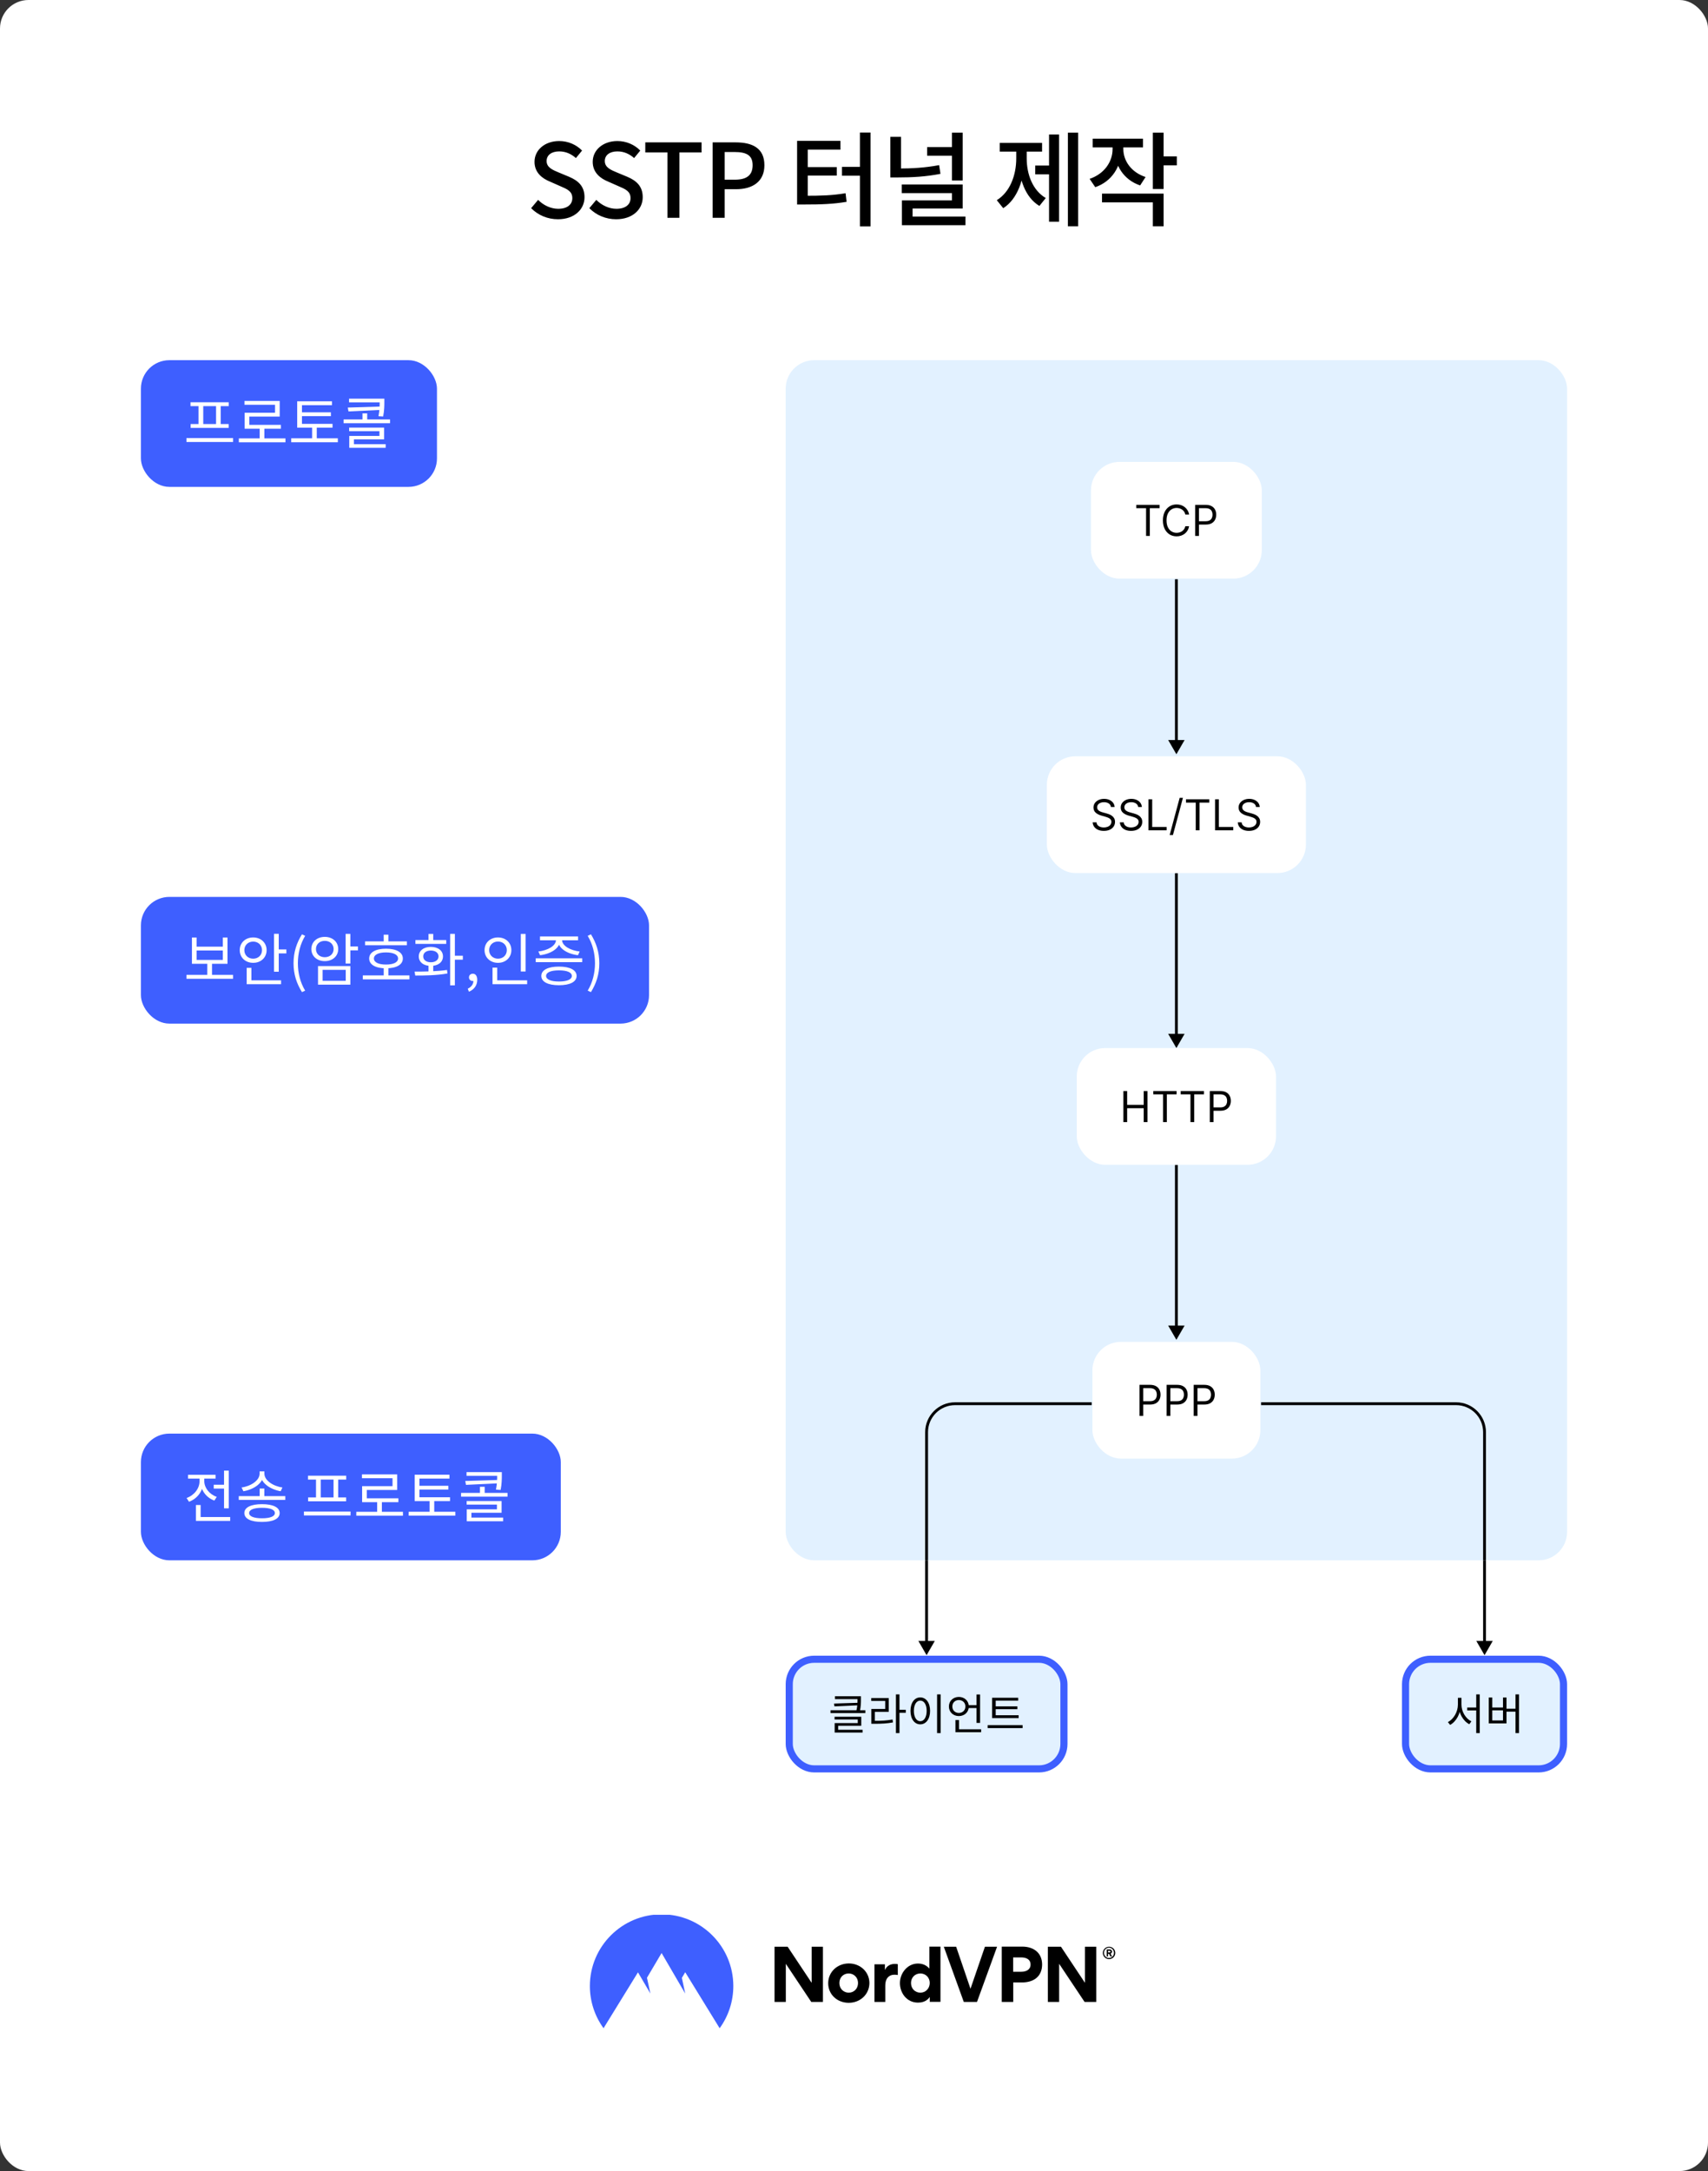 <svg fill="none" height="1525" viewBox="0 0 1200 1525" width="1200" xmlns="http://www.w3.org/2000/svg" xmlns:xlink="http://www.w3.org/1999/xlink"><rect x="0" y="0" width="1200" height="1525" fill="#333333" stroke="none"/><clipPath id="clip0_1246_3642"><rect height="843" rx="20" width="549" x="552" y="253"/></clipPath><clipPath id="clip1_1246_3642"><path d="M552 1096H1101V1245H552Z"/></clipPath><clipPath id="clip2_1246_3642"><path d="M99 1345H1099V1425H99Z"/></clipPath><rect fill="#ffffff" height="1525" rx="20" width="1200"/><path d="M392.024 154.008C384.68 154.008 377.984 151.128 373.16 146.232L378.056 140.4C381.8 144.216 387.056 146.664 392.168 146.664 398.504 146.664 402.104 143.712 402.104 139.176 402.104 134.352 398.504 132.84 393.608 130.752L386.264 127.512C381.152 125.424 375.536 121.392 375.536 113.688 375.536 105.336 382.808 99.072 392.888 99.072 399.152 99.072 404.984 101.664 408.944 105.768L404.624 111.024C401.312 108.144 397.568 106.344 392.888 106.344 387.488 106.344 384.032 108.936 384.032 113.112 384.032 117.648 388.28 119.376 392.6 121.176L399.872 124.2C406.136 126.864 410.672 130.752 410.672 138.528 410.672 147.024 403.616 154.008 392.024 154.008ZM432.913 154.008C425.569 154.008 418.873 151.128 414.049 146.232L418.945 140.4C422.689 144.216 427.945 146.664 433.057 146.664 439.393 146.664 442.993 143.712 442.993 139.176 442.993 134.352 439.393 132.84 434.497 130.752L427.153 127.512C422.041 125.424 416.425 121.392 416.425 113.688 416.425 105.336 423.697 99.072 433.777 99.072 440.041 99.072 445.873 101.664 449.833 105.768L445.513 111.024C442.201 108.144 438.457 106.344 433.777 106.344 428.377 106.344 424.921 108.936 424.921 113.112 424.921 117.648 429.169 119.376 433.489 121.176L440.761 124.2C447.025 126.864 451.561 130.752 451.561 138.528 451.561 147.024 444.505 154.008 432.913 154.008ZM468.916 153V107.064H453.364V100.008H492.892V107.064H477.34V153H468.916ZM500.692 153V100.008H516.82C528.628 100.008 537.052 104.04 537.052 116.064 537.052 127.656 528.628 132.912 517.108 132.912H509.116V153H500.692ZM509.116 126.216H516.316C524.74 126.216 528.772 122.976 528.772 116.064 528.772 109.008 524.452 106.776 515.956 106.776H509.116V126.216ZM604.159 93.096H611.647V159.048H604.159V93.096ZM591.559 117.216H605.167V123.408H591.559V117.216ZM560.023 137.52H565.135C576.871 137.52 584.791 137.304 594.079 135.72L594.799 141.768C585.295 143.352 577.087 143.64 565.135 143.64H560.023V137.52ZM560.023 98.928H590.479V105.12H567.511V139.536H560.023V98.928ZM565.711 117.36H587.887V123.336H565.711V117.36ZM625.538 96.12H633.026V122.688H625.538V96.12ZM625.538 118.368H630.794C640.73 118.368 649.874 117.864 659.81 115.992L660.746 122.112C650.378 124.128 641.018 124.632 630.794 124.632H625.538V118.368ZM651.386 103.32H670.538V109.368H651.386V103.32ZM668.81 93.168H676.37V126.792H668.81V93.168ZM633.53 129.6H676.37V146.448H641.162V155.376H633.674V140.76H668.81V135.648H633.53V129.6ZM633.674 152.136H678.314V158.184H633.674V152.136ZM750.28 93.168H757.48V158.976H750.28V93.168ZM727.312 116.28H739.192V122.472H727.312V116.28ZM737.032 94.464H744.088V155.736H737.032V94.464ZM713.992 103.608H719.752V111.24C719.752 125.784 714.856 139.896 704.848 146.232L700.312 140.616C709.672 134.856 713.992 122.976 713.992 111.24V103.608ZM715.648 103.608H721.336V111.24C721.336 122.472 725.512 133.704 734.728 139.104L730.264 144.648C720.256 138.672 715.648 125.352 715.648 111.24V103.608ZM702.4 100.368H732.136V106.488H702.4V100.368ZM781.667 99.936H787.859V104.688C787.859 116.928 781.163 127.512 769.499 131.472L765.539 125.64C775.907 122.112 781.667 113.616 781.667 104.688V99.936ZM783.107 99.936H789.227V104.688C789.227 112.968 794.771 121.032 804.851 124.344L801.035 130.248C789.515 126.36 783.107 116.208 783.107 104.688V99.936ZM767.699 97.416H803.051V103.536H767.699V97.416ZM809.963 93.168H817.523V132.768H809.963V93.168ZM815.435 109.872H826.811V116.136H815.435V109.872ZM774.251 136.008H817.523V158.976H809.963V142.128H774.251V136.008Z" fill="#000000"/><rect fill="#3e5fff" height="89" rx="20" width="208" x="99" y="253"/><path d="M131 307.72H163.76V310.48H131V307.72ZM133.84 282.56H160.68V285.28H133.84V282.56ZM133.92 297.84H160.64V300.56H133.92V297.84ZM139.48 285.08H142.8V298.12H139.48V285.08ZM151.8 285.08H155.08V298.12H151.8V285.08ZM167.797 307.92H200.557V310.68H167.797V307.92ZM182.437 300.16H185.757V309.08H182.437V300.16ZM171.757 281.64H196.517V292.6H175.157V299.84H171.877V289.92H193.237V284.32H171.757V281.64ZM171.877 298.44H197.357V301.16H171.877V298.44ZM208.794 297.72H233.634V300.4H208.794V297.72ZM204.594 307.88H237.354V310.64H204.594V307.88ZM219.274 299.12H222.554V309.16H219.274V299.12ZM208.794 281.88H233.234V284.6H212.154V298.72H208.794V281.88ZM211.074 289.64H232.474V292.32H211.074V289.64ZM245.231 280.04H268.511V282.64H245.231V280.04ZM241.391 294.64H274.031V297.28H241.391V294.64ZM254.671 290.36H257.991V295.88H254.671V290.36ZM266.751 280.04H270.031V282.32C270.031 284.84 270.031 288.16 269.191 292.56L265.911 292.36C266.751 287.92 266.751 284.8 266.751 282.32V280.04ZM267.671 285.56V287.92L244.831 289 244.351 286.28 267.671 285.56ZM245.311 300.36H269.871V308.6H248.671V312.88H245.391V306.2H266.591V302.88H245.311V300.36ZM245.391 312H270.951V314.56H245.391V312Z" fill="#ffffff"/><rect fill="#3e5fff" height="89" rx="20" width="357" x="99" y="630"/><path d="M131 684.76H163.76V687.52H131V684.76ZM145.64 676.12H148.96V685.56H145.64V676.12ZM134.84 658.52H138.12V664.96H156.56V658.52H159.84V677H134.84V658.52ZM138.12 667.64V674.28H156.56V667.64H138.12ZM192.517 655.92H195.837V682.56H192.517V655.92ZM194.797 666.92H201.197V669.68H194.797V666.92ZM173.317 688.6H197.477V691.32H173.317V688.6ZM173.317 679.84H176.637V689.68H173.317V679.84ZM177.877 658.48C183.277 658.48 187.317 662.2 187.317 667.4 187.317 672.64 183.277 676.32 177.877 676.32 172.477 676.32 168.437 672.64 168.437 667.4 168.437 662.2 172.477 658.48 177.877 658.48ZM177.877 661.4C174.357 661.4 171.677 663.88 171.677 667.4 171.677 670.96 174.357 673.4 177.877 673.4 181.397 673.4 184.077 670.96 184.077 667.4 184.077 663.88 181.397 661.4 177.877 661.4ZM212.154 696.88C208.434 690.88 206.234 684.48 206.234 676.6 206.234 668.76 208.434 662.28 212.154 656.28L214.394 657.36C210.954 663.04 209.274 669.8 209.274 676.6 209.274 683.4 210.954 690.16 214.394 695.84L212.154 696.88ZM242.829 655.96H246.149V676.84H242.829V655.96ZM245.229 664.8H251.509V667.56H245.229V664.8ZM223.429 678.6H246.149V691.64H223.429V678.6ZM242.909 681.24H226.669V688.96H242.909V681.24ZM228.189 658.08C233.629 658.08 237.629 661.6 237.629 666.64 237.629 671.64 233.629 675.12 228.189 675.12 222.749 675.12 218.749 671.64 218.749 666.64 218.749 661.6 222.749 658.08 228.189 658.08ZM228.189 660.88C224.589 660.88 221.989 663.24 221.989 666.64 221.989 670.04 224.589 672.36 228.189 672.36 231.789 672.36 234.389 670.04 234.389 666.64 234.389 663.24 231.789 660.88 228.189 660.88ZM256.506 661.24H285.866V663.96H256.506V661.24ZM254.906 685.16H287.666V687.92H254.906V685.16ZM269.586 679.44H272.866V686.24H269.586V679.44ZM271.186 666.4C278.506 666.4 283.026 668.92 283.026 673.28 283.026 677.64 278.506 680.16 271.186 680.16 263.906 680.16 259.386 677.64 259.386 673.28 259.386 668.92 263.906 666.4 271.186 666.4ZM271.186 669C265.946 669 262.706 670.6 262.706 673.28 262.706 675.96 265.946 677.52 271.186 677.52 276.466 677.52 279.666 675.96 279.666 673.28 279.666 670.6 276.466 669 271.186 669ZM269.586 656.56H272.866V662.92H269.586V656.56ZM301.063 677.52H304.383V683.4H301.063V677.52ZM316.263 655.96H319.583V692.12H316.263V655.96ZM318.503 671.32H325.183V674.12H318.503V671.32ZM291.743 685.24 291.263 682.48C297.743 682.48 306.583 682.4 314.063 681.32L314.343 683.8C306.543 685.2 298.063 685.24 291.743 685.24ZM291.863 660.32H313.503V663H291.863V660.32ZM302.703 665.12C307.743 665.12 311.223 667.76 311.223 671.8 311.223 675.88 307.743 678.48 302.703 678.48 297.663 678.48 294.223 675.88 294.223 671.8 294.223 667.76 297.663 665.12 302.703 665.12ZM302.703 667.68C299.463 667.68 297.343 669.32 297.343 671.8 297.343 674.28 299.463 675.92 302.703 675.92 305.943 675.92 308.103 674.28 308.103 671.8 308.103 669.32 305.943 667.68 302.703 667.68ZM301.063 656H304.383V662.12H301.063V656ZM329.46 696.6 328.62 694.48C331.1 693.36 332.62 691.36 332.62 688.92L332.22 685.64 333.98 688.28C333.5 688.88 332.86 689.08 332.14 689.08 330.74 689.08 329.5 688.16 329.5 686.52 329.5 684.92 330.74 683.96 332.22 683.96 334.14 683.96 335.3 685.6 335.3 688.24 335.3 692.12 333.1 695.12 329.46 696.6ZM365.913 656H369.273V682.4H365.913V656ZM346.033 688.6H370.353V691.32H346.033V688.6ZM346.033 679.68H349.313V689.52H346.033V679.68ZM349.873 658.48C355.273 658.48 359.273 662.16 359.273 667.4 359.273 672.6 355.273 676.32 349.873 676.32 344.473 676.32 340.433 672.6 340.433 667.4 340.433 662.16 344.473 658.48 349.873 658.48ZM349.873 661.36C346.353 661.36 343.673 663.84 343.673 667.4 343.673 670.92 346.353 673.4 349.873 673.4 353.393 673.4 356.073 670.92 356.073 667.4 356.073 663.84 353.393 661.36 349.873 661.36ZM376.39 673.16H409.07V675.84H376.39V673.16ZM392.71 678.96C400.43 678.96 405.11 681.36 405.11 685.52 405.11 689.68 400.43 692.04 392.71 692.04 384.99 692.04 380.31 689.68 380.31 685.52 380.31 681.36 384.99 678.96 392.71 678.96ZM392.71 681.6C387.07 681.6 383.67 683 383.67 685.52 383.67 688 387.07 689.44 392.71 689.44 398.39 689.44 401.75 688 401.75 685.52 401.75 683 398.39 681.6 392.71 681.6ZM390.59 659.24H393.55V660.32C393.55 666.12 386.91 670.08 379.43 670.96L378.23 668.36C384.71 667.64 390.59 664.4 390.59 660.32V659.24ZM391.99 659.24H394.91V660.32C394.91 664.4 400.79 667.64 407.27 668.36L406.07 670.96C398.59 670.08 391.99 666.12 391.99 660.32V659.24ZM379.39 657.8H406.15V660.48H379.39V657.8ZM415.187 696.88 412.907 695.84C416.347 690.16 418.027 683.4 418.027 676.6 418.027 669.8 416.347 663.04 412.907 657.36L415.187 656.28C418.867 662.28 421.067 668.76 421.067 676.6 421.067 684.48 418.867 690.88 415.187 696.88Z" fill="#ffffff"/><rect fill="#3e5fff" height="89" rx="20" width="295" x="99" y="1007"/><path d="M150.16 1042.92H159.28V1045.64H150.16V1042.92ZM157.4 1033H160.72V1059.48H157.4V1033ZM137.64 1065.6H161.72V1068.32H137.64V1065.6ZM137.64 1057.16H140.96V1067H137.64V1057.16ZM140.2 1037.48H142.92V1040.4C142.92 1046.96 138.84 1052.64 132.8 1054.88L131.08 1052.24C136.48 1050.32 140.2 1045.52 140.2 1040.4V1037.48ZM140.84 1037.48H143.52V1040.36C143.52 1045.04 147.04 1049.6 152.28 1051.44L150.6 1054.04C144.72 1051.92 140.84 1046.48 140.84 1040.36V1037.48ZM132.12 1035.92H151.44V1038.6H132.12V1035.92ZM182.437 1045.6H185.717V1052.36H182.437V1045.6ZM182.397 1033.52H185.277V1035.12C185.277 1041.64 178.357 1046.28 170.997 1047.48L169.717 1044.84C176.197 1043.96 182.397 1039.96 182.397 1035.12V1033.52ZM182.917 1033.52H185.757V1035.12C185.757 1039.96 191.997 1043.96 198.437 1044.84L197.197 1047.48C189.877 1046.24 182.917 1041.64 182.917 1035.12V1033.52ZM167.757 1050.92H200.437V1053.56H167.757V1050.92ZM184.077 1056.56C191.837 1056.56 196.477 1058.8 196.477 1062.8 196.477 1066.84 191.837 1069.04 184.077 1069.04 176.317 1069.04 171.677 1066.84 171.677 1062.8 171.677 1058.8 176.317 1056.56 184.077 1056.56ZM184.077 1059.12C178.397 1059.12 175.037 1060.44 175.037 1062.8 175.037 1065.16 178.397 1066.48 184.077 1066.48 189.797 1066.48 193.117 1065.16 193.117 1062.8 193.117 1060.44 189.797 1059.12 184.077 1059.12ZM213.539 1061.72H246.299V1064.48H213.539V1061.72ZM216.379 1036.56H243.219V1039.28H216.379V1036.56ZM216.459 1051.84H243.179V1054.56H216.459V1051.84ZM222.019 1039.08H225.339V1052.12H222.019V1039.08ZM234.339 1039.08H237.619V1052.12H234.339V1039.08ZM250.336 1061.92H283.096V1064.68H250.336V1061.92ZM264.976 1054.16H268.296V1063.08H264.976V1054.16ZM254.296 1035.64H279.056V1046.6H257.696V1053.84H254.416V1043.92H275.776V1038.32H254.296V1035.64ZM254.416 1052.44H279.896V1055.16H254.416V1052.44ZM291.333 1051.72H316.173V1054.4H291.333V1051.72ZM287.133 1061.88H319.893V1064.64H287.133V1061.88ZM301.813 1053.12H305.093V1063.16H301.813V1053.12ZM291.333 1035.88H315.773V1038.6H294.693V1052.72H291.333V1035.88ZM293.613 1043.64H315.013V1046.32H293.613V1043.64ZM327.77 1034.04H351.05V1036.64H327.77V1034.04ZM323.93 1048.64H356.57V1051.28H323.93V1048.64ZM337.21 1044.36H340.53V1049.88H337.21V1044.36ZM349.29 1034.04H352.57V1036.32C352.57 1038.84 352.57 1042.16 351.73 1046.56L348.45 1046.36C349.29 1041.92 349.29 1038.8 349.29 1036.32V1034.04ZM350.21 1039.56V1041.92L327.37 1043 326.89 1040.28 350.21 1039.56ZM327.85 1054.36H352.41V1062.6H331.21V1066.88H327.93V1060.2H349.13V1056.88H327.85V1054.36ZM327.93 1066H353.49V1068.56H327.93V1066Z" fill="#ffffff"/><g clip-path="url(#clip0_1246_3642)"><rect fill="#e2f1ff" height="843" rx="20" width="549" x="552" y="253"/><g fill="#000000"><path d="M826.5 529.801 832.274 519.801H820.726L826.5 529.801ZM825.5 406.867V520.801H827.5V406.867H825.5Z"/><path d="M826.5 736.18 832.274 726.18H820.726L826.5 736.18ZM825.5 613.245V727.18H827.5V613.245H825.5Z"/><path d="M826.5 941.114 832.274 931.114H820.726L826.5 941.114ZM825.5 818.18V932.114H827.5V818.18H825.5Z"/></g><rect fill="#ffffff" height="82" rx="20" width="140" x="756.5" y="736.18"/><path d="M789.269 788.18V766.362H791.911V776.077H803.545V766.362H806.187V788.18H803.545V778.421H791.911V788.18H789.269ZM810.283 768.705V766.362H826.646V768.705H819.786V788.18H817.144V768.705H810.283ZM829.531 768.705V766.362H845.895V768.705H839.034V788.18H836.392V768.705H829.531ZM849.972 788.18V766.362H857.344C859.056 766.362 860.455 766.67 861.542 767.288 862.635 767.899 863.445 768.727 863.971 769.771 864.496 770.815 864.759 771.979 864.759 773.265 864.759 774.55 864.496 775.719 863.971 776.77 863.452 777.821 862.65 778.659 861.563 779.284 860.476 779.902 859.084 780.211 857.387 780.211H852.103V777.867H857.302C858.474 777.867 859.415 777.665 860.125 777.26 860.835 776.855 861.35 776.308 861.67 775.619 861.996 774.923 862.16 774.138 862.16 773.265 862.16 772.391 861.996 771.61 861.67 770.921 861.35 770.232 860.831 769.692 860.114 769.302 859.397 768.904 858.445 768.705 857.259 768.705H852.614V788.18H849.972Z" fill="#000000"/><rect fill="#ffffff" height="82" rx="20" width="118" x="767.5" y="942.559"/><path d="M800.578 994.559V972.741H807.95C809.661 972.741 811.061 973.05 812.147 973.668 813.241 974.278 814.051 975.106 814.576 976.15 815.102 977.194 815.365 978.359 815.365 979.644 815.365 980.93 815.102 982.098 814.576 983.149 814.058 984.2 813.255 985.038 812.169 985.663 811.082 986.281 809.69 986.59 807.992 986.59H802.708V984.246H807.907C809.079 984.246 810.02 984.044 810.73 983.639 811.441 983.234 811.955 982.687 812.275 981.998 812.602 981.302 812.765 980.518 812.765 979.644 812.765 978.771 812.602 977.989 812.275 977.3 811.955 976.611 811.437 976.072 810.72 975.681 810.002 975.283 809.051 975.084 807.865 975.084H803.22V994.559H800.578ZM819.621 994.559V972.741H826.993C828.704 972.741 830.104 973.05 831.19 973.668 832.284 974.278 833.094 975.106 833.619 976.15 834.145 977.194 834.407 978.359 834.407 979.644 834.407 980.93 834.145 982.098 833.619 983.149 833.101 984.2 832.298 985.038 831.211 985.663 830.125 986.281 828.733 986.59 827.035 986.59H821.751V984.246H826.95C828.122 984.246 829.063 984.044 829.773 983.639 830.483 983.234 830.998 982.687 831.318 981.998 831.645 981.302 831.808 980.518 831.808 979.644 831.808 978.771 831.645 977.989 831.318 977.3 830.998 976.611 830.48 976.072 829.763 975.681 829.045 975.283 828.094 975.084 826.907 975.084H822.263V994.559H819.621ZM838.664 994.559V972.741H846.036C847.747 972.741 849.146 973.05 850.233 973.668 851.327 974.278 852.137 975.106 852.662 976.15 853.188 977.194 853.45 978.359 853.45 979.644 853.45 980.93 853.188 982.098 852.662 983.149 852.144 984.2 851.341 985.038 850.254 985.663 849.168 986.281 847.776 986.59 846.078 986.59H840.794V984.246H845.993C847.165 984.246 848.106 984.044 848.816 983.639 849.526 983.234 850.041 982.687 850.361 981.998 850.688 981.302 850.851 980.518 850.851 979.644 850.851 978.771 850.688 977.989 850.361 977.3 850.041 976.611 849.523 976.072 848.806 975.681 848.088 975.283 847.137 975.084 845.95 975.084H841.306V994.559H838.664Z" fill="#000000"/><rect fill="#ffffff" height="82" rx="20" width="182" x="735.5" y="531.245"/><path d="M780.532 566.882C780.404 565.802 779.886 564.964 778.976 564.368 778.067 563.771 776.952 563.473 775.631 563.473 774.665 563.473 773.82 563.629 773.096 563.942 772.378 564.254 771.817 564.684 771.413 565.231 771.015 565.777 770.816 566.399 770.816 567.095 770.816 567.677 770.954 568.178 771.231 568.597 771.516 569.009 771.878 569.353 772.318 569.63 772.758 569.9 773.22 570.124 773.703 570.302 774.186 570.472 774.63 570.611 775.035 570.717L777.251 571.314C777.819 571.463 778.451 571.669 779.147 571.932 779.85 572.194 780.521 572.553 781.16 573.008 781.807 573.455 782.339 574.03 782.758 574.733 783.177 575.437 783.387 576.299 783.387 577.322 783.387 578.501 783.078 579.567 782.46 580.518 781.849 581.47 780.954 582.226 779.775 582.787 778.604 583.348 777.18 583.629 775.503 583.629 773.941 583.629 772.588 583.377 771.445 582.873 770.308 582.368 769.413 581.665 768.76 580.763 768.114 579.861 767.748 578.814 767.663 577.62H770.39C770.461 578.444 770.738 579.126 771.221 579.666 771.711 580.199 772.329 580.596 773.074 580.859 773.827 581.115 774.637 581.243 775.503 581.243 776.512 581.243 777.418 581.079 778.22 580.753 779.023 580.419 779.658 579.957 780.127 579.368 780.596 578.771 780.83 578.075 780.83 577.28 780.83 576.555 780.628 575.966 780.223 575.511 779.818 575.057 779.285 574.687 778.625 574.403 777.964 574.119 777.251 573.87 776.484 573.657L773.799 572.89C772.094 572.4 770.745 571.701 769.751 570.792 768.756 569.883 768.259 568.693 768.259 567.223 768.259 566.001 768.589 564.936 769.25 564.027 769.918 563.111 770.812 562.4 771.935 561.896 773.064 561.385 774.324 561.129 775.717 561.129 777.123 561.129 778.373 561.381 779.467 561.885 780.56 562.383 781.427 563.064 782.066 563.931 782.712 564.797 783.053 565.781 783.089 566.882H780.532ZM799.663 566.882C799.535 565.802 799.016 564.964 798.107 564.368 797.198 563.771 796.083 563.473 794.762 563.473 793.796 563.473 792.951 563.629 792.227 563.942 791.509 564.254 790.948 564.684 790.543 565.231 790.146 565.777 789.947 566.399 789.947 567.095 789.947 567.677 790.085 568.178 790.362 568.597 790.646 569.009 791.009 569.353 791.449 569.63 791.889 569.9 792.351 570.124 792.834 570.302 793.317 570.472 793.761 570.611 794.166 570.717L796.381 571.314C796.95 571.463 797.582 571.669 798.278 571.932 798.981 572.194 799.652 572.553 800.291 573.008 800.938 573.455 801.47 574.03 801.889 574.733 802.308 575.437 802.518 576.299 802.518 577.322 802.518 578.501 802.209 579.567 801.591 580.518 800.98 581.47 800.085 582.226 798.906 582.787 797.734 583.348 796.31 583.629 794.634 583.629 793.072 583.629 791.719 583.377 790.575 582.873 789.439 582.368 788.544 581.665 787.891 580.763 787.244 579.861 786.879 578.814 786.793 577.62H789.521C789.592 578.444 789.869 579.126 790.352 579.666 790.842 580.199 791.46 580.596 792.205 580.859 792.958 581.115 793.768 581.243 794.634 581.243 795.643 581.243 796.548 581.079 797.351 580.753 798.153 580.419 798.789 579.957 799.258 579.368 799.727 578.771 799.961 578.075 799.961 577.28 799.961 576.555 799.759 575.966 799.354 575.511 798.949 575.057 798.416 574.687 797.756 574.403 797.095 574.119 796.381 573.87 795.614 573.657L792.93 572.89C791.225 572.4 789.876 571.701 788.881 570.792 787.887 569.883 787.39 568.693 787.39 567.223 787.39 566.001 787.72 564.936 788.381 564.027 789.048 563.111 789.943 562.4 791.065 561.896 792.195 561.385 793.455 561.129 794.847 561.129 796.254 561.129 797.504 561.381 798.597 561.885 799.691 562.383 800.558 563.064 801.197 563.931 801.843 564.797 802.184 565.781 802.22 566.882H799.663ZM806.862 583.245V561.427H809.504V580.902H819.646V583.245H806.862ZM831.109 560.405 824.078 586.527H821.777L828.808 560.405H831.109ZM833.237 563.771V561.427H849.601V563.771H842.74V583.245H840.098V563.771H833.237ZM853.678 583.245V561.427H856.32V580.902H866.462V583.245H853.678ZM882.485 566.882C882.357 565.802 881.839 564.964 880.93 564.368 880.021 563.771 878.905 563.473 877.584 563.473 876.619 563.473 875.773 563.629 875.049 563.942 874.332 564.254 873.771 564.684 873.366 565.231 872.968 565.777 872.769 566.399 872.769 567.095 872.769 567.677 872.908 568.178 873.185 568.597 873.469 569.009 873.831 569.353 874.271 569.63 874.712 569.9 875.173 570.124 875.656 570.302 876.139 570.472 876.583 570.611 876.988 570.717L879.204 571.314C879.772 571.463 880.404 571.669 881.1 571.932 881.803 572.194 882.474 572.553 883.114 573.008 883.76 573.455 884.293 574.03 884.712 574.733 885.131 575.437 885.34 576.299 885.34 577.322 885.34 578.501 885.031 579.567 884.413 580.518 883.802 581.47 882.908 582.226 881.729 582.787 880.557 583.348 879.133 583.629 877.457 583.629 875.894 583.629 874.541 583.377 873.398 582.873 872.261 582.368 871.366 581.665 870.713 580.763 870.067 579.861 869.701 578.814 869.616 577.62H872.343C872.414 578.444 872.691 579.126 873.174 579.666 873.664 580.199 874.282 580.596 875.028 580.859 875.78 581.115 876.59 581.243 877.457 581.243 878.465 581.243 879.371 581.079 880.173 580.753 880.976 580.419 881.611 579.957 882.08 579.368 882.549 578.771 882.783 578.075 882.783 577.28 882.783 576.555 882.581 575.966 882.176 575.511 881.771 575.057 881.239 574.687 880.578 574.403 879.918 574.119 879.204 573.87 878.437 573.657L875.752 572.89C874.047 572.4 872.698 571.701 871.704 570.792 870.709 569.883 870.212 568.693 870.212 567.223 870.212 566.001 870.543 564.936 871.203 564.027 871.871 563.111 872.766 562.4 873.888 561.896 875.017 561.385 876.278 561.129 877.67 561.129 879.076 561.129 880.326 561.381 881.42 561.885 882.513 562.383 883.38 563.064 884.019 563.931 884.665 564.797 885.006 565.781 885.042 566.882H882.485Z" fill="#000000"/><rect fill="#ffffff" height="82" rx="20" width="120" x="766.5" y="324.441"/><path d="M798.344 356.967V354.623H814.708V356.967H807.847V376.441H805.205V356.967H798.344ZM835.434 361.441H832.792C832.636 360.681 832.362 360.014 831.972 359.438 831.588 358.863 831.12 358.38 830.566 357.989 830.019 357.592 829.411 357.293 828.744 357.095 828.076 356.896 827.38 356.796 826.656 356.796 825.335 356.796 824.138 357.13 823.066 357.798 822 358.465 821.152 359.449 820.519 360.749 819.894 362.048 819.582 363.643 819.582 365.532 819.582 367.421 819.894 369.016 820.519 370.315 821.152 371.615 822 372.599 823.066 373.266 824.138 373.934 825.335 374.268 826.656 374.268 827.38 374.268 828.076 374.168 828.744 373.97 829.411 373.771 830.019 373.476 830.566 373.085 831.12 372.688 831.588 372.201 831.972 371.626 832.362 371.043 832.636 370.376 832.792 369.623H835.434C835.235 370.738 834.873 371.736 834.348 372.617 833.822 373.497 833.169 374.247 832.387 374.864 831.606 375.475 830.729 375.94 829.756 376.26 828.79 376.58 827.757 376.739 826.656 376.739 824.795 376.739 823.14 376.285 821.691 375.376 820.242 374.467 819.103 373.174 818.272 371.498 817.441 369.822 817.025 367.833 817.025 365.532 817.025 363.231 817.441 361.242 818.272 359.566 819.103 357.89 820.242 356.597 821.691 355.688 823.14 354.779 824.795 354.325 826.656 354.325 827.757 354.325 828.79 354.484 829.756 354.804 830.729 355.124 831.606 355.592 832.387 356.21 833.169 356.821 833.822 357.567 834.348 358.448 834.873 359.321 835.235 360.319 835.434 361.441ZM839.704 376.441V354.623H847.076C848.787 354.623 850.187 354.932 851.273 355.55 852.367 356.161 853.177 356.988 853.702 358.032 854.228 359.076 854.491 360.241 854.491 361.526 854.491 362.812 854.228 363.98 853.702 365.031 853.184 366.082 852.381 366.921 851.294 367.546 850.208 368.163 848.816 368.472 847.118 368.472H841.834V366.129H847.033C848.205 366.129 849.146 365.926 849.856 365.521 850.566 365.117 851.081 364.57 851.401 363.881 851.728 363.185 851.891 362.4 851.891 361.526 851.891 360.653 851.728 359.872 851.401 359.183 851.081 358.494 850.563 357.954 849.846 357.563 849.128 357.166 848.177 356.967 846.991 356.967H842.346V376.441H839.704Z" fill="#000000"/><path d="M651 1163 656.774 1153H645.227L651 1163ZM767 985 671 985V987L767 987V985ZM650 1006 650 1154H652L652 1006H650ZM671 985C659.402 985 650 994.402 650 1006H652C652 995.507 660.507 987 671 987V985Z" fill="#000000"/><path d="M1043 1163 1037.23 1153H1048.77L1043 1163ZM886 985H1023V987H886V985ZM1044 1006 1044 1154H1042L1042 1006H1044ZM1023 985C1034.6 985 1044 994.402 1044 1006H1042C1042 995.507 1033.49 987 1023 987V985Z" fill="#000000"/></g><g clip-path="url(#clip1_1246_3642)"><rect fill="#e2f1ff" height="77" rx="17.5" width="111" x="987.5" y="1165.5"/><rect height="77" rx="17.5" stroke="#3e5fff" stroke-width="5" width="111" x="987.5" y="1165.5"/><path d="M1030.83 1199.4H1038.39V1201.44H1030.83V1199.4ZM1024.29 1192.56H1026.33V1197.39C1026.33 1203.48 1023.12 1209.3 1018.83 1211.61L1017.24 1209.63C1021.23 1207.65 1024.29 1202.43 1024.29 1197.39V1192.56ZM1024.77 1192.56H1026.78V1197.39C1026.78 1202.34 1029.84 1207.26 1033.77 1209.12L1032.3 1211.13C1027.92 1208.91 1024.77 1203.33 1024.77 1197.39V1192.56ZM1037.16 1190.19H1039.62V1217.37H1037.16V1190.19ZM1064.76 1190.19H1067.22V1217.37H1064.76V1190.19ZM1057.59 1200.27H1065.48V1202.31H1057.59V1200.27ZM1045.98 1192.35H1048.44V1199.4H1055.97V1192.35H1058.43V1210.56H1045.98V1192.35ZM1048.44 1201.38V1208.49H1055.97V1201.38H1048.44Z" fill="#000000"/><path d="M1043 1162.64 1048.77 1152.64H1037.23L1043 1162.64ZM1042 986 1042 1153.64H1044L1044 986 1042 986Z" fill="#000000"/><rect fill="#e2f1ff" height="77" rx="17.5" width="193" x="554.5" y="1165.5"/><rect height="77" rx="17.5" stroke="#3e5fff" stroke-width="5" width="193" x="554.5" y="1165.5"/><g fill="#000000"><path d="M586.62 1191.48H604.08V1193.49H586.62V1191.48ZM602.46 1191.48H604.89V1193.58C604.89 1195.83 604.89 1198.5 604.11 1202.07L601.65 1201.8C602.46 1198.29 602.46 1195.8 602.46 1193.58V1191.48ZM603.15 1196.07V1197.84L586.26 1198.59 585.93 1196.61 603.15 1196.07ZM583.5 1201.32H607.98V1203.3H583.5V1201.32ZM586.35 1205.88H605.1V1212.21H588.87V1215.87H586.41V1210.35H602.64V1207.8H586.35V1205.88ZM586.41 1215.03H606.03V1216.98H586.41V1215.03ZM629.458 1190.19H631.948V1217.37H629.458V1190.19ZM631.348 1200.99H636.388V1203.09H631.348V1200.99ZM612.178 1208.76H614.338C619.438 1208.76 622.978 1208.58 627.088 1207.8L627.358 1209.87C623.128 1210.62 619.528 1210.83 614.338 1210.83H612.178V1208.76ZM612.118 1192.74H624.388V1202.46H614.638V1209.6H612.178V1200.42H621.928V1194.78H612.118V1192.74ZM658.375 1190.19H660.865V1217.37H658.375V1190.19ZM646.555 1192.29C650.575 1192.29 653.455 1195.98 653.455 1201.74 653.455 1207.53 650.575 1211.22 646.555 1211.22 642.565 1211.22 639.685 1207.53 639.685 1201.74 639.685 1195.98 642.565 1192.29 646.555 1192.29ZM646.555 1194.54C643.915 1194.54 642.055 1197.36 642.055 1201.74 642.055 1206.15 643.915 1209.03 646.555 1209.03 649.225 1209.03 651.055 1206.15 651.055 1201.74 651.055 1197.36 649.225 1194.54 646.555 1194.54ZM679.793 1197.75H687.233V1199.76H679.793V1197.75ZM686.093 1190.25H688.583V1210.2H686.093V1190.25ZM671.273 1214.7H689.333V1216.74H671.273V1214.7ZM671.273 1208.19H673.763V1215.57H671.273V1208.19ZM673.673 1191.96C677.663 1191.96 680.663 1194.75 680.663 1198.68 680.663 1202.61 677.663 1205.4 673.673 1205.4 669.683 1205.4 666.683 1202.61 666.683 1198.68 666.683 1194.75 669.683 1191.96 673.673 1191.96ZM673.673 1194.15C671.033 1194.15 669.083 1196.01 669.083 1198.68 669.083 1201.35 671.033 1203.21 673.673 1203.21 676.283 1203.21 678.263 1201.35 678.263 1198.68 678.263 1196.01 676.283 1194.15 673.673 1194.15ZM697.041 1204.83H715.671V1206.84H697.041V1204.83ZM693.891 1211.79H718.461V1213.86H693.891V1211.79ZM697.041 1192.53H715.371V1194.57H699.561V1205.46H697.041V1192.53ZM698.751 1198.59H714.801V1200.57H698.751V1198.59Z"/><path d="M651 1162.64 656.774 1152.64H645.227L651 1162.64ZM650 986 650 1153.64H652L652 986 650 986Z"/></g></g><g clip-path="url(#clip2_1246_3642)"><g fill="#000000"><path d="M774.837 1371.78C774.837 1370.64 775.307 1369.5 776.114 1368.7 776.92 1367.89 778.062 1367.42 779.204 1367.42 780.347 1367.42 781.489 1367.89 782.295 1368.7 783.101 1369.5 783.572 1370.64 783.572 1371.78 783.572 1372.39 783.437 1372.92 783.236 1373.46 783.034 1374 782.698 1374.47 782.295 1374.87 781.892 1375.27 781.422 1375.61 780.884 1375.81 780.347 1376.01 779.809 1376.15 779.204 1376.15 778.6 1376.15 778.062 1376.01 777.525 1375.81 776.987 1375.61 776.517 1375.27 776.114 1374.87 775.71 1374.47 775.374 1374 775.173 1373.46 774.904 1372.92 774.837 1372.32 774.837 1371.78ZM775.643 1371.78C775.643 1372.25 775.71 1372.72 775.912 1373.13 776.114 1373.53 776.315 1373.93 776.651 1374.27 776.987 1374.6 777.39 1374.87 777.793 1375.07 778.196 1375.27 778.667 1375.34 779.137 1375.34 780.078 1375.34 781.018 1374.94 781.623 1374.27 782.295 1373.6 782.631 1372.72 782.631 1371.72 782.631 1370.78 782.228 1369.84 781.623 1369.17 780.951 1368.49 780.078 1368.09 779.137 1368.09 778.667 1368.09 778.196 1368.16 777.793 1368.36 777.39 1368.56 776.987 1368.83 776.651 1369.17 776.315 1369.5 776.046 1369.9 775.912 1370.31 775.71 1370.84 775.643 1371.31 775.643 1371.78ZM778.532 1374.27H777.525V1369.3H779.473C780.481 1369.3 781.287 1369.84 781.287 1370.84 781.287 1371.18 781.22 1371.45 781.018 1371.72 780.817 1371.98 780.615 1372.19 780.279 1372.25L781.287 1374.27H780.145L779.204 1372.45H778.465V1374.27H778.532ZM779.406 1370.24H778.532V1371.45H779.406C779.809 1371.45 780.212 1371.31 780.212 1370.84 780.212 1370.37 779.809 1370.24 779.406 1370.24Z"/><path clip-rule="evenodd" d="M569.974 1406.21 552.101 1379.43V1406.21H544.173V1367.42H553.378L570.243 1392.79V1367.42H578.171V1406.21H569.974Z" fill-rule="evenodd"/><path clip-rule="evenodd" d="M596.38 1379.17C588.317 1379.17 581.867 1385.14 581.867 1393.06 581.867 1401.05 588.25 1406.82 596.313 1406.82 604.375 1406.82 610.826 1400.84 610.826 1392.86 610.758 1385.01 604.308 1379.17 596.38 1379.17ZM596.313 1399.7C592.684 1399.7 589.728 1396.95 589.728 1392.92 589.728 1388.9 592.617 1386.21 596.245 1386.21 599.874 1386.21 602.83 1388.96 602.83 1392.92 602.83 1396.88 599.941 1399.7 596.313 1399.7Z" fill-rule="evenodd"/><path clip-rule="evenodd" d="M630.78 1379.7V1387.29C629.973 1387.15 629.1 1387.09 628.294 1387.09 624.598 1387.09 621.978 1389.64 621.978 1394.6V1406.21H614.385V1379.77H621.709V1383.66H621.776C623.187 1380.64 625.875 1379.5 628.63 1379.5 629.436 1379.43 630.108 1379.57 630.78 1379.7Z" fill-rule="evenodd"/><path clip-rule="evenodd" d="M652.954 1367.35V1382.72H652.887C650.132 1379.5 646.504 1379.23 644.958 1379.23 637.366 1379.23 632.259 1386.21 632.259 1392.93 632.259 1400.04 637.164 1406.68 644.891 1406.68 646.705 1406.68 650.669 1406.42 653.155 1402.79H653.223V1406.15H660.748V1367.35H652.954ZM646.638 1399.7C643.01 1399.7 640.053 1396.95 640.053 1392.93 640.053 1388.9 643.01 1386.21 646.638 1386.21 650.266 1386.21 653.223 1388.97 653.223 1392.93 653.155 1396.88 650.199 1399.7 646.638 1399.7Z" fill-rule="evenodd"/><path clip-rule="evenodd" d="M677.141 1406.21 663.098 1367.42H671.766L681.844 1396.95 691.99 1367.42H700.523L686.413 1406.21H677.141Z" fill-rule="evenodd"/><path clip-rule="evenodd" d="M718.263 1367.35H703.817V1406.21H711.88V1392.52H717.994C726.124 1392.52 732.171 1388.43 732.171 1379.84 732.104 1371.58 726.057 1367.35 718.263 1367.35ZM717.591 1385.01H711.812V1374.94H717.524C720.883 1374.94 724.041 1376.21 724.041 1379.97 724.041 1383.66 720.749 1385.01 717.591 1385.01Z" fill-rule="evenodd"/><path clip-rule="evenodd" d="M762.003 1406.21 744.131 1379.43V1406.21H736.202V1367.42H745.407L762.272 1392.79V1367.42H770.2V1406.21H762.003Z" fill-rule="evenodd"/></g><path clip-rule="evenodd" d="M424.036 1424.67C417.788 1416.08 414.428 1405.68 414.428 1395.07 414.428 1367.22 437.004 1344.67 464.821 1344.67 492.638 1344.67 515.213 1367.22 515.213 1395.07 515.213 1405.68 511.854 1416.08 505.605 1424.67L481.417 1385.34 479.065 1389.3 481.417 1400.31 464.821 1371.85 454.541 1389.23 456.96 1400.31 448.225 1385.41 424.036 1424.67Z" fill="#3e5fff" fill-rule="evenodd"/></g></svg>